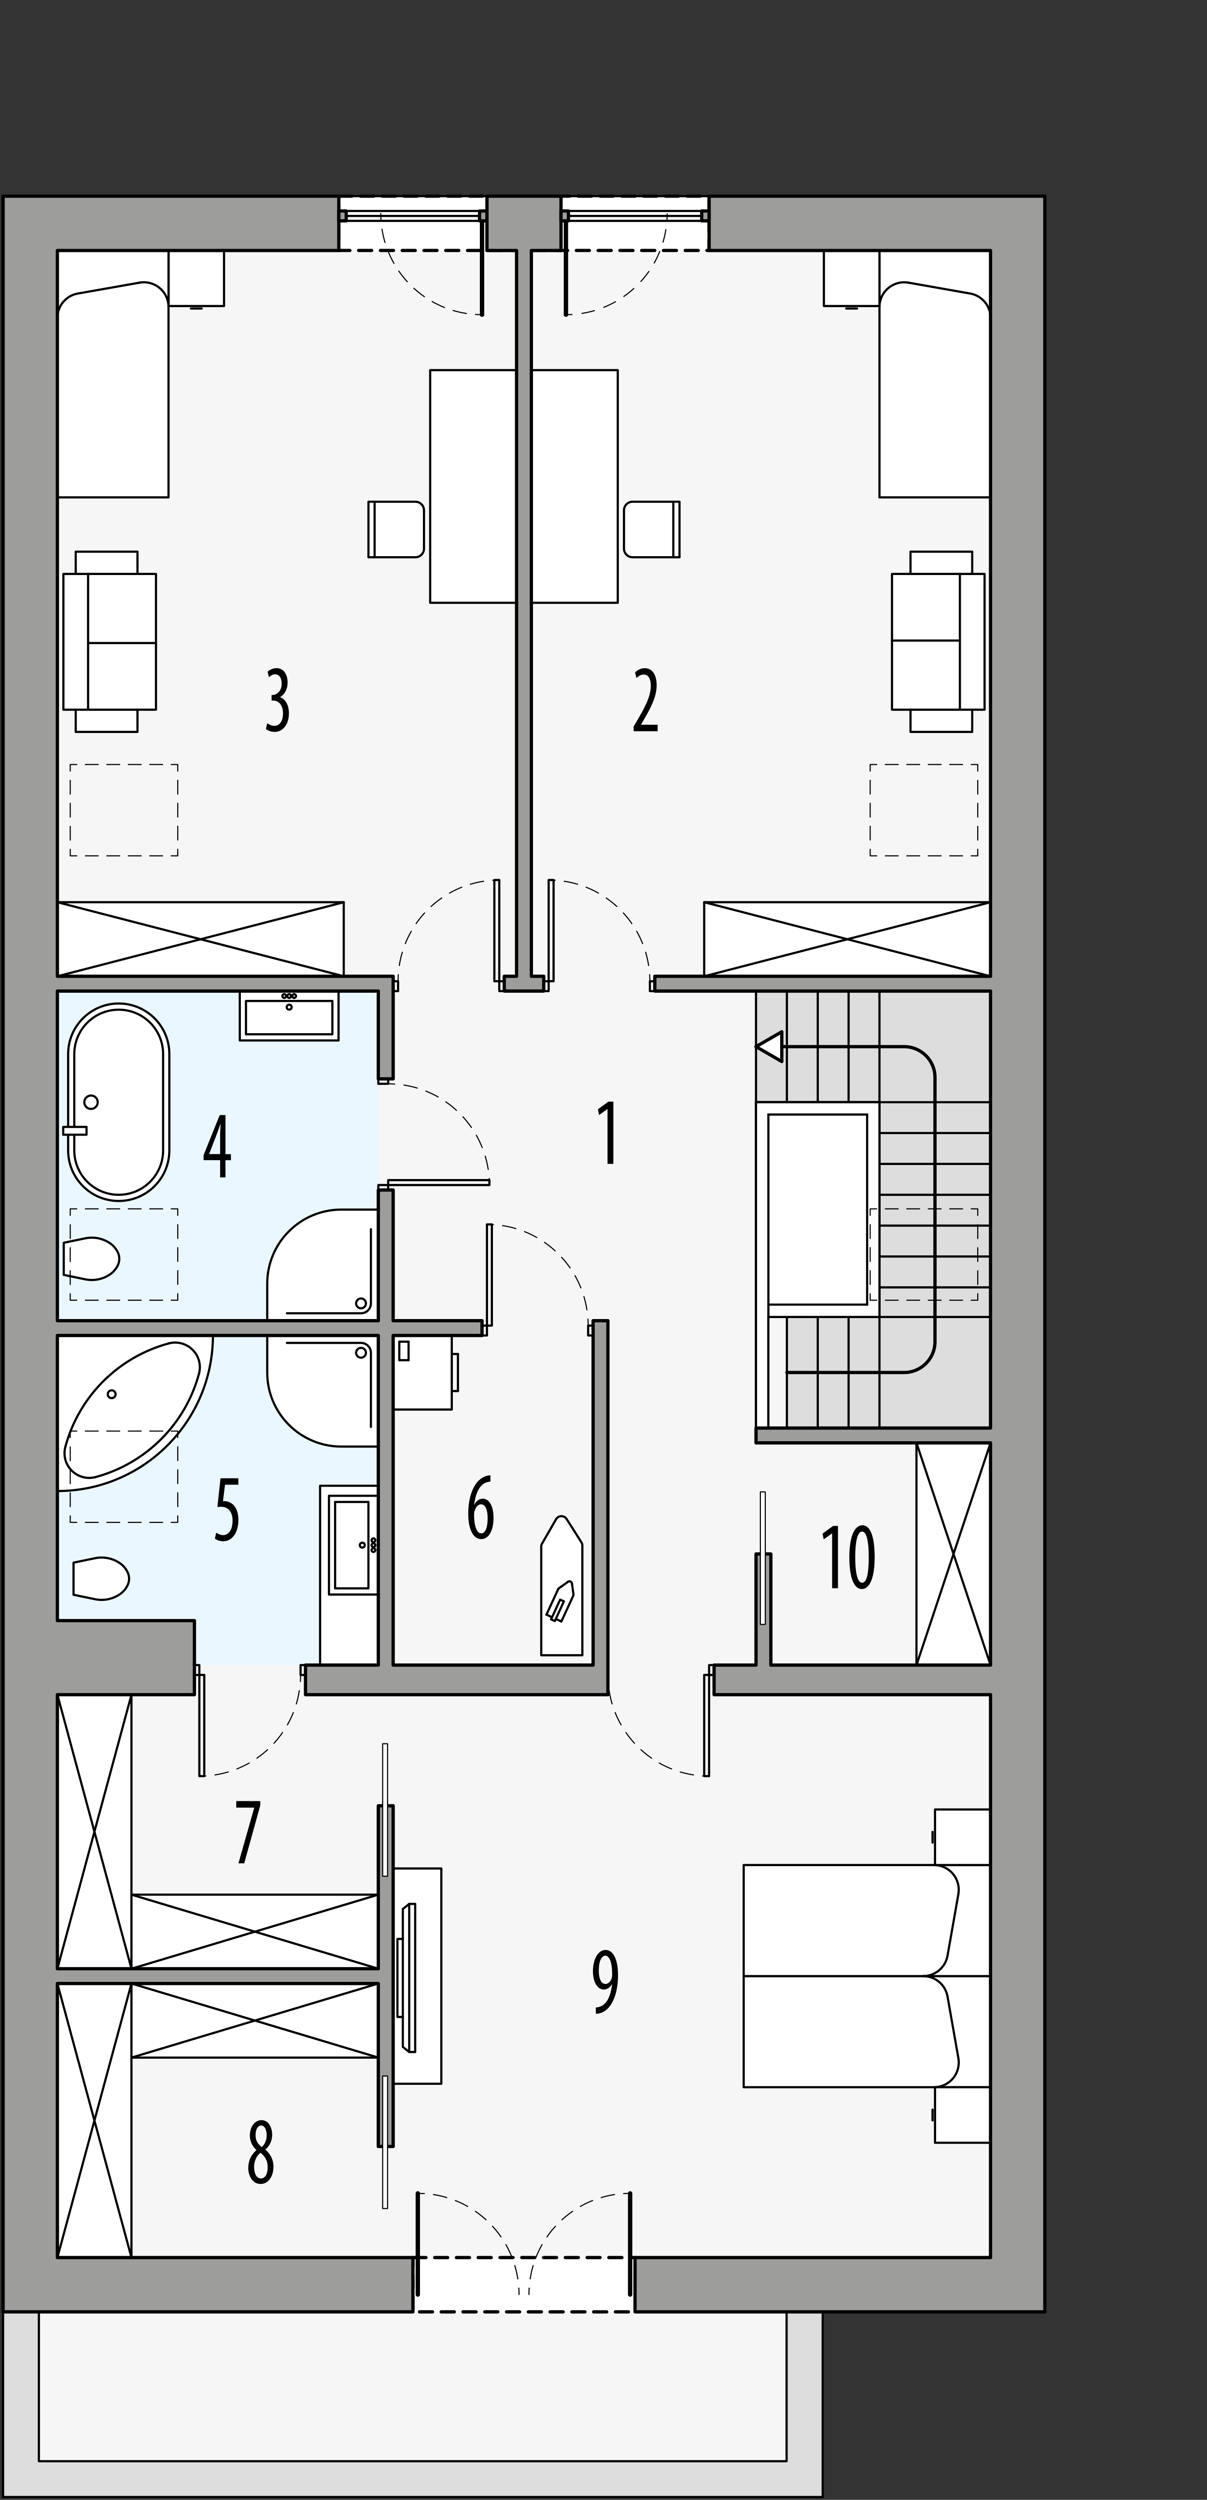 <?xml version="1.0" encoding="UTF-8"?><svg id="a" xmlns="http://www.w3.org/2000/svg" viewBox="0 0 277.19 574.08"><rect x="0" y="0" width="277.19" height="574.08" fill="#333333" stroke="none"/><polygon points="239.94 45.05 .69 45.05 .69 573.43 188.91 573.43 188.91 530.91 239.94 530.91 239.94 45.05" style="fill:#f6f6f6; stroke:#000; stroke-linecap:round; stroke-linejoin:round; stroke-width:.5px;"/><rect x="77.81" y="45.05" width="85.04" height="12.47" style="fill:#fff; stroke:#000; stroke-dasharray:0 0 3 2; stroke-linecap:round; stroke-linejoin:round; stroke-width:.75px;"/><rect x="94.82" y="518.44" width="51.02" height="12.47" style="fill:#fff; stroke:#000; stroke-dasharray:0 0 3 2; stroke-linecap:round; stroke-linejoin:round; stroke-width:.75px;"/><g id="b"><rect x="13.18" y="227.6" width="73.7" height="154.77" style="fill:#ebf7fe;"/><rect x="73.51" y="341.2" width="13.37" height="41.18" style="fill:#fff; stroke:#000; stroke-linecap:round; stroke-linejoin:round; stroke-width:.5px;"/><path d="m124.3,355.2v24.92h9.44v-25.18c0-.27-.08-.53-.22-.76l-3.39-5.34c-.42-.66-1.3-.86-1.96-.44-.19.12-.35.29-.47.49l-3.22,5.6c-.12.21-.19.46-.19.71" style="fill:#fff; stroke:#000; stroke-linecap:round; stroke-linejoin:round; stroke-width:.5px;"/><line x1="131.65" y1="366.45" x2="128.92" y2="372.37" style="fill:#fff; stroke:#000; stroke-linecap:round; stroke-linejoin:round; stroke-width:.5px;"/><path d="m131.65,366.45c.04-.1.06-.21.05-.31" style="fill:#fff; stroke:#000; stroke-linecap:round; stroke-linejoin:round; stroke-width:.5px;"/><line x1="128.92" y1="372.37" x2="127.64" y2="371.78" style="fill:#fff; stroke:#000; stroke-linecap:round; stroke-linejoin:round; stroke-width:.5px;"/><line x1="126.77" y1="371.39" x2="125.49" y2="370.8" style="fill:#fff; stroke:#000; stroke-linecap:round; stroke-linejoin:round; stroke-width:.5px;"/><line x1="125.49" y1="370.8" x2="128.17" y2="364.97" style="fill:#fff; stroke:#000; stroke-linecap:round; stroke-linejoin:round; stroke-width:.5px;"/><path d="m128.36,364.74c-.08.06-.14.14-.19.23" style="fill:#fff; stroke:#000; stroke-linecap:round; stroke-linejoin:round; stroke-width:.5px;"/><line x1="128.36" y1="364.74" x2="130.46" y2="363.24" style="fill:#fff; stroke:#000; stroke-linecap:round; stroke-linejoin:round; stroke-width:.5px;"/><line x1="131.35" y1="363.63" x2="131.69" y2="366.13" style="fill:#fff; stroke:#000; stroke-linecap:round; stroke-linejoin:round; stroke-width:.5px;"/><path d="m131.35,363.63c-.04-.31-.33-.53-.64-.49-.09.01-.18.05-.25.1" style="fill:#fff; stroke:#000; stroke-linecap:round; stroke-linejoin:round; stroke-width:.5px;"/><rect x="125.54" y="369.33" width="4.98" height=".95" transform="translate(-261.46 331.8) rotate(-65.33)" style="fill:#fff; stroke:#000; stroke-linecap:round; stroke-linejoin:round; stroke-width:.5px;"/><path d="m84.62,127.97h10.77c1.1,0,1.98-.89,1.98-1.98v-8.79c0-1.1-.89-1.98-1.98-1.98h-10.77v12.76" style="fill:#fff; stroke:#000; stroke-linecap:round; stroke-linejoin:round; stroke-width:.5px;"/><line x1="86.03" y1="127.97" x2="86.03" y2="115.21" style="fill:#fff; stroke:#000; stroke-linecap:round; stroke-linejoin:round; stroke-width:.5px;"/><line x1="116.36" y1="129.93" x2="116.36" y2="112.92" style="fill:#fff; stroke:#000; stroke-linecap:round; stroke-linejoin:round; stroke-width:.5px;"/><rect x="114.38" y="112.92" width="2.55" height="17.01" style="fill:#fff; stroke:#000; stroke-linecap:round; stroke-linejoin:round; stroke-width:.5px;"/><rect x="114.66" y="113.49" width="1.42" height="15.87" style="fill:#fff; stroke:#000; stroke-linecap:round; stroke-linejoin:round; stroke-width:.5px;"/><rect x="113.25" y="118.59" width="1.13" height="5.67" style="fill:#fff; stroke:#000; stroke-linecap:round; stroke-linejoin:round; stroke-width:.5px;"/><polyline points="110.41 114.91 110.41 127.95 105.31 127.95 105.31 114.91 110.41 114.91" style="fill:#fff; stroke:#000; stroke-linecap:round; stroke-linejoin:round; stroke-width:.5px;"/><rect x="116.93" y="118.59" width=".28" height="5.67" style="fill:#fff; stroke:#000; stroke-linecap:round; stroke-linejoin:round; stroke-width:.5px;"/><rect x="98.79" y="85" width="19.84" height="53.43" style="fill:#fff; stroke:#000; stroke-linecap:round; stroke-linejoin:round; stroke-width:.5px;"/><path d="m156.05,127.97h-10.77c-1.1,0-1.98-.89-1.98-1.98v-8.79c0-1.1.89-1.98,1.98-1.98h10.77v12.76" style="fill:#fff; stroke:#000; stroke-linecap:round; stroke-linejoin:round; stroke-width:.5px;"/><line x1="154.63" y1="127.97" x2="154.63" y2="115.21" style="fill:#fff; stroke:#000; stroke-linecap:round; stroke-linejoin:round; stroke-width:.5px;"/><line x1="124.3" y1="129.93" x2="124.3" y2="112.92" style="fill:#fff; stroke:#000; stroke-linecap:round; stroke-linejoin:round; stroke-width:.5px;"/><rect x="123.73" y="112.92" width="2.55" height="17.01" style="fill:#fff; stroke:#000; stroke-linecap:round; stroke-linejoin:round; stroke-width:.5px;"/><rect x="124.58" y="113.49" width="1.42" height="15.87" style="fill:#fff; stroke:#000; stroke-linecap:round; stroke-linejoin:round; stroke-width:.5px;"/><rect x="126.29" y="118.59" width="1.13" height="5.67" style="fill:#fff; stroke:#000; stroke-linecap:round; stroke-linejoin:round; stroke-width:.5px;"/><polyline points="130.25 114.91 130.25 127.95 135.36 127.95 135.36 114.91 130.25 114.91" style="fill:#fff; stroke:#000; stroke-linecap:round; stroke-linejoin:round; stroke-width:.5px;"/><rect x="123.45" y="118.59" width=".28" height="5.67" style="fill:#fff; stroke:#000; stroke-linecap:round; stroke-linejoin:round; stroke-width:.5px;"/><rect x="122.03" y="85" width="19.84" height="53.43" style="fill:#fff; stroke:#000; stroke-linecap:round; stroke-linejoin:round; stroke-width:.5px;"/><polyline points="86.88 366.18 75.55 366.18 75.55 343.5 86.88 343.5 86.88 366.18" style="fill:#fff; stroke:#000; stroke-linecap:round; stroke-linejoin:round; stroke-width:.5px;"/><rect x="76.96" y="344.92" width="7.65" height="19.84" style="fill:#fff; stroke:#000; stroke-linecap:round; stroke-linejoin:round; stroke-width:.5px;"/><path d="m82.63,354.84c0-.31.25-.57.57-.57s.57.25.57.57-.25.57-.57.57-.57-.25-.57-.57h0Z" style="fill:#fff; stroke:#000; stroke-linecap:round; stroke-linejoin:round; stroke-width:.5px;"/><path d="m85.33,354.84c0-.23.19-.43.43-.43s.43.19.43.43-.19.43-.43.43-.43-.19-.43-.43h0Z" style="fill:#fff; stroke:#000; stroke-linecap:round; stroke-linejoin:round; stroke-width:.5px;"/><path d="m85.33,353.71c0-.23.19-.43.43-.43s.43.19.43.43-.19.43-.43.43-.43-.19-.43-.43h0Z" style="fill:#fff; stroke:#000; stroke-linecap:round; stroke-linejoin:round; stroke-width:.5px;"/><path d="m85.33,355.97c0-.23.19-.43.43-.43s.43.19.43.43-.19.43-.43.43-.43-.19-.43-.43h0Z" style="fill:#fff; stroke:#000; stroke-linecap:round; stroke-linejoin:round; stroke-width:.5px;"/><path d="m15.65,242.07v16.72h-1.13v1.79h1.13v3.6c0,6.42,5.2,11.62,11.62,11.62s11.62-5.2,11.62-11.62v-22.11c0-6.42-5.2-11.62-11.62-11.62-6.42,0-11.62,5.2-11.62,11.62Z" style="fill:#fff; stroke:#000; stroke-linecap:round; stroke-linejoin:round; stroke-width:.5px;"/><path d="m17.06,260.58v3.6c0,5.64,4.57,10.2,10.2,10.2s10.2-4.57,10.2-10.2v-22.11c0-5.64-4.57-10.2-10.2-10.2s-10.2,4.57-10.2,10.2v16.72" style="fill:#fff; stroke:#000; stroke-linecap:round; stroke-linejoin:round; stroke-width:.5px;"/><path d="m19.36,253.12c0-.85.69-1.54,1.54-1.54s1.54.69,1.54,1.54-.69,1.54-1.54,1.54-1.54-.69-1.54-1.54h0Z" style="fill:#fff; stroke:#000; stroke-linecap:round; stroke-linejoin:round; stroke-width:.5px;"/><polyline points="15.65 258.79 19.87 258.79 19.87 260.58 15.65 260.58" style="fill:#fff; stroke:#000; stroke-linecap:round; stroke-linejoin:round; stroke-width:.5px;"/><path d="m16.89,358.86l4.93-1.02c2.01-.42,4.1.01,5.78,1.19.75.53,1.34,1.25,1.73,2.08.42.91.42,1.96,0,2.87-.39.83-.98,1.55-1.73,2.08-1.68,1.18-3.77,1.61-5.78,1.19l-4.93-1.02v-7.37" style="fill:#fff; stroke:#000; stroke-linecap:round; stroke-linejoin:round; stroke-width:.5px;"/><path d="m86.88,306.69h-25.51v8.5c0,9.39,7.61,17.01,17.01,17.01h8.5v-25.51Z" style="fill:#fff; stroke:#000; stroke-linecap:round; stroke-linejoin:round; stroke-width:.5px;"/><path d="m65.89,308.39h17.02c1.25,0,2.27,1.02,2.27,2.27v17.02" style="fill:#fff; stroke:#000; stroke-linecap:round; stroke-linejoin:round; stroke-width:.5px;"/><path d="m81.78,310.66c0-.63.51-1.13,1.13-1.13s1.13.51,1.13,1.13-.51,1.13-1.13,1.13-1.13-.51-1.13-1.13h0Z" style="fill:#fff; stroke:#000; stroke-linecap:round; stroke-linejoin:round; stroke-width:.5px;"/><path d="m13.18,342.41v-35.72h35.72c0,19.73-15.99,35.72-35.72,35.72Z" style="fill:#fff; stroke:#000; stroke-linecap:round; stroke-linejoin:round; stroke-width:.5px;"/><path d="m45.7,315.46c.82-3.02-.97-6.13-4-6.95-.97-.26-1.99-.26-2.95,0" style="fill:#fff; stroke:#000; stroke-linecap:round; stroke-linejoin:round; stroke-width:.5px;"/><path d="m15.01,332.25c-.82,3.02.97,6.13,4,6.95.97.26,1.99.26,2.95,0" style="fill:#fff; stroke:#000; stroke-linecap:round; stroke-linejoin:round; stroke-width:.5px;"/><path d="m38.75,308.51c-11.57,3.12-20.62,12.16-23.74,23.74" style="fill:#fff; stroke:#000; stroke-linecap:round; stroke-linejoin:round; stroke-width:.5px;"/><path d="m21.96,339.2c11.57-3.12,20.62-12.16,23.74-23.74" style="fill:#fff; stroke:#000; stroke-linecap:round; stroke-linejoin:round; stroke-width:.5px;"/><path d="m24.75,320.18c0-.5.4-.9.9-.9s.9.4.9.9-.4.9-.9.9-.9-.4-.9-.9h0Z" style="fill:#fff; stroke:#000; stroke-linecap:round; stroke-linejoin:round; stroke-width:.5px;"/><line x1="105.17" y1="319.45" x2="105.17" y2="310.94" style="fill:#fff; stroke:#000; stroke-linecap:round; stroke-linejoin:round; stroke-width:.5px;"/><line x1="103.75" y1="319.45" x2="105.17" y2="319.45" style="fill:#fff; stroke:#000; stroke-linecap:round; stroke-linejoin:round; stroke-width:.5px;"/><line x1="105.17" y1="310.94" x2="103.75" y2="310.94" style="fill:#fff; stroke:#000; stroke-linecap:round; stroke-linejoin:round; stroke-width:.5px;"/><rect x="90.29" y="306.69" width="13.46" height="17.01" style="fill:#fff; stroke:#000; stroke-linecap:round; stroke-linejoin:round; stroke-width:.5px;"/><line x1="93.83" y1="312.36" x2="93.83" y2="308.11" style="fill:#fff; stroke:#000; stroke-linecap:round; stroke-linejoin:round; stroke-width:.5px;"/><line x1="91.7" y1="312.36" x2="93.83" y2="312.36" style="fill:#fff; stroke:#000; stroke-linecap:round; stroke-linejoin:round; stroke-width:.5px;"/><line x1="93.83" y1="308.11" x2="91.7" y2="308.11" style="fill:#fff; stroke:#000; stroke-linecap:round; stroke-linejoin:round; stroke-width:.5px;"/><line x1="91.7" y1="308.11" x2="91.7" y2="312.36" style="fill:#fff; stroke:#000; stroke-linecap:round; stroke-linejoin:round; stroke-width:.5px;"/><path d="m14.64,292.77l4.93,1.02c2.01.42,4.1-.01,5.78-1.19.75-.53,1.34-1.25,1.73-2.08.42-.91.42-1.96,0-2.87-.39-.83-.98-1.55-1.73-2.08-1.68-1.18-3.77-1.61-5.78-1.19l-4.93,1.02v7.37Z" style="fill:#fff; stroke:#000; stroke-linecap:round; stroke-linejoin:round; stroke-width:.5px;"/><polyline points="77.75 227.6 77.75 238.94 55.07 238.94 55.07 227.6 77.75 227.6" style="fill:#fff; stroke:#000; stroke-linecap:round; stroke-linejoin:round; stroke-width:.5px;"/><rect x="56.49" y="229.87" width="19.84" height="7.65" style="fill:#fff; stroke:#000; stroke-linecap:round; stroke-linejoin:round; stroke-width:.5px;"/><path d="m65.84,231.29c0-.31.25-.57.57-.57s.57.25.57.57-.25.57-.57.57-.57-.25-.57-.57h0Z" style="fill:#fff; stroke:#000; stroke-linecap:round; stroke-linejoin:round; stroke-width:.5px;"/><path d="m65.98,228.74c0-.23.19-.43.43-.43s.43.19.43.43-.19.43-.43.43-.43-.19-.43-.43h0Z" style="fill:#fff; stroke:#000; stroke-linecap:round; stroke-linejoin:round; stroke-width:.5px;"/><path d="m64.85,228.74c0-.23.19-.43.43-.43s.43.19.43.43-.19.43-.43.43-.43-.19-.43-.43h0Z" style="fill:#fff; stroke:#000; stroke-linecap:round; stroke-linejoin:round; stroke-width:.5px;"/><path d="m67.12,228.74c0-.23.19-.43.43-.43s.43.19.43.43-.19.43-.43.43-.43-.19-.43-.43h0Z" style="fill:#fff; stroke:#000; stroke-linecap:round; stroke-linejoin:round; stroke-width:.5px;"/><path d="m86.88,303.29h-25.51v-8.5c0-9.39,7.61-17.01,17.01-17.01h8.5v25.51Z" style="fill:#fff; stroke:#000; stroke-linecap:round; stroke-linejoin:round; stroke-width:.5px;"/><path d="m65.89,301.59h17.02c1.25,0,2.27-1.02,2.27-2.27v-17.02" style="fill:#fff; stroke:#000; stroke-linecap:round; stroke-linejoin:round; stroke-width:.5px;"/><path d="m81.78,299.32c0-.63.51-1.13,1.13-1.13s1.13.51,1.13,1.13-.51,1.13-1.13,1.13-1.13-.51-1.13-1.13h0Z" style="fill:#fff; stroke:#000; stroke-linecap:round; stroke-linejoin:round; stroke-width:.5px;"/><rect x="90.29" y="429.09" width="11.06" height="49.44" style="fill:#fff; stroke:#000; stroke-linecap:round; stroke-linejoin:round; stroke-width:.5px;"/><polygon points="93.98 437.22 95.35 437.22 95.35 471.24 93.98 471.24 92.51 470.06 92.51 463.19 91.27 463.19 91.27 445.27 92.51 445.27 92.51 438.4 93.98 437.22" style="fill:#fff; stroke:#000; stroke-linecap:round; stroke-linejoin:round; stroke-width:.5px;"/><line x1="93.98" y1="437.22" x2="93.98" y2="471.24" style="fill:#fff; stroke:#000; stroke-linecap:round; stroke-linejoin:round; stroke-width:.5px;"/><line x1="92.51" y1="463.19" x2="92.51" y2="445.27" style="fill:#fff; stroke:#000; stroke-linecap:round; stroke-linejoin:round; stroke-width:.5px;"/><polyline points="170.79 453.81 170.79 479.32 227.48 479.32 227.48 453.81 170.79 453.81" style="fill:#fff; stroke:#000; stroke-linecap:round; stroke-linejoin:round; stroke-width:.5px;"/><line x1="217.6" y1="458.49" x2="220.1" y2="472.67" style="fill:#fff; stroke:#000; stroke-linecap:round; stroke-linejoin:round; stroke-width:.5px;"/><path d="m217.6,458.49c-.48-2.71-2.83-4.68-5.58-4.68" style="fill:#fff; stroke:#000; stroke-linecap:round; stroke-linejoin:round; stroke-width:.5px;"/><path d="m214.51,479.32c3.13,0,5.67-2.54,5.67-5.67,0-.33-.03-.66-.09-.98" style="fill:#fff; stroke:#000; stroke-linecap:round; stroke-linejoin:round; stroke-width:.5px;"/><line x1="214.16" y1="486.94" x2="214.16" y2="484.46" style="fill:#fff; stroke:#000; stroke-linecap:round; stroke-linejoin:round; stroke-width:.5px;"/><polyline points="214.73 479.32 227.48 479.32 227.48 492.08 214.73 492.08 214.73 479.32" style="fill:#fff; stroke:#000; stroke-linecap:round; stroke-linejoin:round; stroke-width:.5px;"/><polyline points="170.79 453.81 170.79 428.3 227.48 428.3 227.48 453.81 170.79 453.81" style="fill:#fff; stroke:#000; stroke-linecap:round; stroke-linejoin:round; stroke-width:.5px;"/><line x1="217.6" y1="449.12" x2="220.1" y2="434.95" style="fill:#fff; stroke:#000; stroke-linecap:round; stroke-linejoin:round; stroke-width:.5px;"/><path d="m217.6,449.12c-.48,2.71-2.83,4.68-5.58,4.68" style="fill:#fff; stroke:#000; stroke-linecap:round; stroke-linejoin:round; stroke-width:.5px;"/><path d="m214.51,428.3c.33,0,.66.03.98.09,3.08.54,5.14,3.48,4.6,6.57" style="fill:#fff; stroke:#000; stroke-linecap:round; stroke-linejoin:round; stroke-width:.5px;"/><line x1="214.16" y1="420.68" x2="214.16" y2="423.16" style="fill:#fff; stroke:#000; stroke-linecap:round; stroke-linejoin:round; stroke-width:.5px;"/><polyline points="214.73 428.3 227.48 428.3 227.48 415.54 214.73 415.54 214.73 428.3" style="fill:#fff; stroke:#000; stroke-linecap:round; stroke-linejoin:round; stroke-width:.5px;"/><rect x="13.18" y="207.19" width="65.76" height="17.01" style="fill:#fff; stroke:#000; stroke-linecap:round; stroke-linejoin:round; stroke-width:.5px;"/><line x1="13.18" y1="207.19" x2="78.95" y2="224.2" style="fill:#fff; stroke:#000; stroke-linecap:round; stroke-linejoin:round; stroke-width:.5px;"/><line x1="78.95" y1="207.19" x2="13.18" y2="224.2" style="fill:#fff; stroke:#000; stroke-linecap:round; stroke-linejoin:round; stroke-width:.5px;"/><polyline points="38.7 70.28 38.7 57.53 51.45 57.53 51.45 70.28 38.7 70.28" style="fill:#fff; stroke:#000; stroke-linecap:round; stroke-linejoin:round; stroke-width:.5px;"/><polyline points="13.18 114.22 38.7 114.22 38.7 57.53 13.18 57.53 13.18 114.22" style="fill:#fff; stroke:#000; stroke-linecap:round; stroke-linejoin:round; stroke-width:.5px;"/><line x1="17.87" y1="67.41" x2="32.04" y2="64.91" style="fill:#fff; stroke:#000; stroke-linecap:round; stroke-linejoin:round; stroke-width:.5px;"/><path d="m17.87,67.41c-2.71.48-4.68,2.83-4.68,5.58" style="fill:#fff; stroke:#000; stroke-linecap:round; stroke-linejoin:round; stroke-width:.5px;"/><path d="m38.7,70.49c0-3.13-2.54-5.67-5.67-5.67-.33,0-.66.03-.98.09" style="fill:#fff; stroke:#000; stroke-linecap:round; stroke-linejoin:round; stroke-width:.5px;"/><line x1="46.31" y1="70.85" x2="43.83" y2="70.85" style="fill:#fff; stroke:#000; stroke-linecap:round; stroke-linejoin:round; stroke-width:.5px;"/><rect x="161.72" y="207.19" width="65.76" height="17.01" style="fill:#fff; stroke:#000; stroke-linecap:round; stroke-linejoin:round; stroke-width:.5px;"/><line x1="161.72" y1="207.19" x2="227.48" y2="224.2" style="fill:#fff; stroke:#000; stroke-linecap:round; stroke-linejoin:round; stroke-width:.5px;"/><line x1="227.48" y1="207.19" x2="161.72" y2="224.2" style="fill:#fff; stroke:#000; stroke-linecap:round; stroke-linejoin:round; stroke-width:.5px;"/><polyline points="227.48 114.22 201.97 114.22 201.97 57.53 227.48 57.53 227.48 114.22" style="fill:#fff; stroke:#000; stroke-linecap:round; stroke-linejoin:round; stroke-width:.5px;"/><line x1="222.8" y1="67.41" x2="208.62" y2="64.91" style="fill:#fff; stroke:#000; stroke-linecap:round; stroke-linejoin:round; stroke-width:.5px;"/><path d="m222.8,67.41c2.71.48,4.68,2.83,4.68,5.58" style="fill:#fff; stroke:#000; stroke-linecap:round; stroke-linejoin:round; stroke-width:.5px;"/><path d="m201.97,70.49c0-.33.03-.66.09-.98.54-3.08,3.48-5.14,6.57-4.6" style="fill:#fff; stroke:#000; stroke-linecap:round; stroke-linejoin:round; stroke-width:.5px;"/><line x1="194.35" y1="70.85" x2="196.83" y2="70.85" style="fill:#fff; stroke:#000; stroke-linecap:round; stroke-linejoin:round; stroke-width:.5px;"/><polyline points="201.97 70.28 201.97 57.53 189.21 57.53 189.21 70.28 201.97 70.28" style="fill:#fff; stroke:#000; stroke-linecap:round; stroke-linejoin:round; stroke-width:.5px;"/><polyline points="204.85 162.98 209.1 162.98 209.1 168.08 223.27 168.08 223.27 162.98 226.11 162.98 226.11 131.8 223.27 131.8 223.27 126.69 209.1 126.69 209.1 131.8 204.85 131.8 204.85 162.98" style="fill:#fff; stroke:#000; stroke-linecap:round; stroke-linejoin:round; stroke-width:.5px;"/><line x1="209.1" y1="162.98" x2="220.44" y2="162.98" style="fill:#fff; stroke:#000; stroke-linecap:round; stroke-linejoin:round; stroke-width:.5px;"/><line x1="220.44" y1="131.8" x2="209.1" y2="131.8" style="fill:#fff; stroke:#000; stroke-linecap:round; stroke-linejoin:round; stroke-width:.5px;"/><line x1="204.85" y1="147.1" x2="220.44" y2="147.1" style="fill:#fff; stroke:#000; stroke-linecap:round; stroke-linejoin:round; stroke-width:.5px;"/><polyline points="223.27 162.98 220.44 162.98 220.44 131.8 223.27 131.8" style="fill:#fff; stroke:#000; stroke-linecap:round; stroke-linejoin:round; stroke-width:.5px;"/><polyline points="35.82 162.98 31.57 162.98 31.57 168.08 17.39 168.08 17.39 162.98 14.56 162.98 14.56 131.8 17.39 131.8 17.39 126.69 31.57 126.69 31.57 131.8 35.82 131.8 35.82 162.98" style="fill:#fff; stroke:#000; stroke-linecap:round; stroke-linejoin:round; stroke-width:.5px;"/><line x1="31.57" y1="162.98" x2="20.23" y2="162.98" style="fill:#fff; stroke:#000; stroke-linecap:round; stroke-linejoin:round; stroke-width:.5px;"/><line x1="20.23" y1="131.8" x2="31.57" y2="131.8" style="fill:#fff; stroke:#000; stroke-linecap:round; stroke-linejoin:round; stroke-width:.5px;"/><line x1="35.82" y1="147.67" x2="20.23" y2="147.67" style="fill:#fff; stroke:#000; stroke-linecap:round; stroke-linejoin:round; stroke-width:.5px;"/><polyline points="17.39 162.98 20.23 162.98 20.23 131.8 17.39 131.8" style="fill:#fff; stroke:#000; stroke-linecap:round; stroke-linejoin:round; stroke-width:.5px;"/><rect x="210.47" y="331.35" width="17.01" height="51.02" style="fill:#fff; stroke:#000; stroke-linecap:round; stroke-linejoin:round; stroke-width:.5px;"/><line x1="210.47" y1="331.35" x2="227.48" y2="382.38" style="fill:#fff; stroke:#000; stroke-linecap:round; stroke-linejoin:round; stroke-width:.5px;"/><line x1="210.47" y1="382.38" x2="227.48" y2="331.35" style="fill:#fff; stroke:#000; stroke-linecap:round; stroke-linejoin:round; stroke-width:.5px;"/><rect x="13.18" y="389.18" width="17.01" height="62.93" style="fill:#fff; stroke:#000; stroke-linecap:round; stroke-linejoin:round; stroke-width:.5px;"/><line x1="30.19" y1="452.11" x2="13.18" y2="389.18" style="fill:#fff; stroke:#000; stroke-linecap:round; stroke-linejoin:round; stroke-width:.5px;"/><line x1="13.18" y1="452.11" x2="30.19" y2="389.18" style="fill:#fff; stroke:#000; stroke-linecap:round; stroke-linejoin:round; stroke-width:.5px;"/><rect x="13.18" y="455.51" width="17.01" height="62.93" style="fill:#fff; stroke:#000; stroke-linecap:round; stroke-linejoin:round; stroke-width:.5px;"/><line x1="30.19" y1="455.51" x2="13.18" y2="518.44" style="fill:#fff; stroke:#000; stroke-linecap:round; stroke-linejoin:round; stroke-width:.5px;"/><line x1="13.18" y1="455.51" x2="30.19" y2="518.44" style="fill:#fff; stroke:#000; stroke-linecap:round; stroke-linejoin:round; stroke-width:.5px;"/><rect x="30.19" y="435.1" width="56.69" height="17.01" style="fill:#fff; stroke:#000; stroke-linecap:round; stroke-linejoin:round; stroke-width:.5px;"/><line x1="30.19" y1="452.11" x2="86.88" y2="435.1" style="fill:#fff; stroke:#000; stroke-linecap:round; stroke-linejoin:round; stroke-width:.5px;"/><line x1="86.88" y1="452.11" x2="30.19" y2="435.1" style="fill:#fff; stroke:#000; stroke-linecap:round; stroke-linejoin:round; stroke-width:.5px;"/><rect x="30.19" y="455.51" width="56.69" height="17.01" style="fill:#fff; stroke:#000; stroke-linecap:round; stroke-linejoin:round; stroke-width:.5px;"/><line x1="30.19" y1="455.51" x2="86.88" y2="472.52" style="fill:#fff; stroke:#000; stroke-linecap:round; stroke-linejoin:round; stroke-width:.5px;"/><line x1="86.88" y1="455.51" x2="30.19" y2="472.52" style="fill:#fff; stroke:#000; stroke-linecap:round; stroke-linejoin:round; stroke-width:.5px;"/></g><polygon points="180.64 530.91 180.64 565.21 8.93 565.21 8.93 530.91 .71 530.91 .71 573.43 188.93 573.43 188.93 530.91 180.64 530.91" style="fill:#ddd; stroke:#000; stroke-linecap:round; stroke-linejoin:round; stroke-width:.5px;"/><polygon points="173.62 227.6 173.62 253.12 201.97 253.12 201.97 302.44 180.71 302.44 180.71 327.95 227.48 327.95 227.48 227.6 173.62 227.6" style="fill:#ddd; stroke:#000; stroke-miterlimit:10; stroke-width:.5px;"/><line x1="201.97" y1="327.95" x2="201.97" y2="227.6" style="fill:none; stroke:#000; stroke-linecap:round; stroke-linejoin:round; stroke-width:.5px;"/><line x1="194.88" y1="327.95" x2="194.88" y2="302.44" style="fill:none; stroke:#000; stroke-linecap:round; stroke-linejoin:round; stroke-width:.5px;"/><line x1="194.88" y1="253.12" x2="194.88" y2="227.6" style="fill:none; stroke:#000; stroke-linecap:round; stroke-linejoin:round; stroke-width:.5px;"/><line x1="187.8" y1="327.95" x2="187.8" y2="302.44" style="fill:none; stroke:#000; stroke-linecap:round; stroke-linejoin:round; stroke-width:.5px;"/><line x1="187.8" y1="253.12" x2="187.8" y2="227.6" style="fill:none; stroke:#000; stroke-linecap:round; stroke-linejoin:round; stroke-width:.5px;"/><line x1="180.71" y1="253.12" x2="180.71" y2="227.6" style="fill:none; stroke:#000; stroke-linecap:round; stroke-linejoin:round; stroke-width:.5px;"/><line x1="180.71" y1="302.44" x2="227.48" y2="302.44" style="fill:none; stroke:#000; stroke-linecap:round; stroke-linejoin:round; stroke-width:.5px;"/><line x1="173.62" y1="253.12" x2="227.48" y2="253.12" style="fill:none; stroke:#000; stroke-linecap:round; stroke-linejoin:round; stroke-width:.5px;"/><line x1="201.97" y1="260.2" x2="227.48" y2="260.2" style="fill:none; stroke:#000; stroke-linecap:round; stroke-linejoin:round; stroke-width:.5px;"/><line x1="201.97" y1="267.29" x2="227.48" y2="267.29" style="fill:none; stroke:#000; stroke-linecap:round; stroke-linejoin:round; stroke-width:.5px;"/><line x1="201.97" y1="274.38" x2="227.48" y2="274.38" style="fill:none; stroke:#000; stroke-linecap:round; stroke-linejoin:round; stroke-width:.5px;"/><line x1="201.97" y1="281.46" x2="227.48" y2="281.46" style="fill:none; stroke:#000; stroke-linecap:round; stroke-linejoin:round; stroke-width:.5px;"/><line x1="201.97" y1="288.55" x2="227.48" y2="288.55" style="fill:none; stroke:#000; stroke-linecap:round; stroke-linejoin:round; stroke-width:.5px;"/><line x1="201.97" y1="295.64" x2="227.48" y2="295.64" style="fill:none; stroke:#000; stroke-linecap:round; stroke-linejoin:round; stroke-width:.5px;"/><line x1="173.62" y1="331.35" x2="173.62" y2="253.12" style="fill:none; stroke:#000; stroke-linecap:round; stroke-linejoin:round; stroke-width:.5px;"/><path d="m173.62,240.36h34.02c3.91,0,7.08,3.17,7.08,7.08v60.67c0,3.91-3.17,7.08-7.08,7.08h-26.93" style="fill:none; stroke:#000; stroke-linecap:round; stroke-linejoin:round; stroke-width:.75px;"/><path d="m176.46,299.6h22.68v-43.65h-22.68v46.49h25.51v-49.32h-28.35v74.83h2.83v-25.51" style="fill:#fff; stroke:#000; stroke-miterlimit:10; stroke-width:.5px;"/><polygon points="173.62 240.36 179.54 243.78 179.54 236.94 173.62 240.36" style="fill:#fff; stroke:#000; stroke-linecap:round; stroke-linejoin:round; stroke-width:.75px;"/><g id="c"><path d="m112.4,272.14c0-.5-.02-1-.05-1.5" style="fill:none; stroke:#000; stroke-linecap:round; stroke-linejoin:round; stroke-width:.25px;"/><path d="m112.12,268.56c-1.6-10.31-9.97-18.39-20.42-19.52" style="fill:none; stroke:#000; stroke-dasharray:0 0 3.14 2.09; stroke-linecap:round; stroke-linejoin:round; stroke-width:.25px;"/><path d="m90.65,248.95c-.5-.03-1-.05-1.5-.05" style="fill:none; stroke:#000; stroke-linecap:round; stroke-linejoin:round; stroke-width:.25px;"/><rect x="86.88" y="272.14" width="2.27" height="1.13" style="fill:none; stroke:#000; stroke-linecap:round; stroke-linejoin:round; stroke-width:.5px;"/><rect x="86.88" y="247.76" width="2.27" height="1.13" style="fill:none; stroke:#000; stroke-linecap:round; stroke-linejoin:round; stroke-width:.5px;"/><rect x="89.15" y="271.01" width="23.24" height="1.13" style="fill:none; stroke:#000; stroke-linecap:round; stroke-linejoin:round; stroke-width:.5px;"/><path d="m111.83,281.18c.5,0,1,.02,1.5.05" style="fill:none; stroke:#000; stroke-linecap:round; stroke-linejoin:round; stroke-width:.25px;"/><path d="m115.41,281.45c10.31,1.6,18.39,9.97,19.52,20.42" style="fill:none; stroke:#000; stroke-dasharray:0 0 3.14 2.09; stroke-linecap:round; stroke-linejoin:round; stroke-width:.25px;"/><path d="m135.03,302.92c.03.5.05,1,.05,1.5" style="fill:none; stroke:#000; stroke-linecap:round; stroke-linejoin:round; stroke-width:.25px;"/><rect x="110.7" y="304.42" width="1.13" height="2.27" style="fill:none; stroke:#000; stroke-linecap:round; stroke-linejoin:round; stroke-width:.5px;"/><rect x="135.07" y="304.42" width="1.13" height="2.27" style="fill:none; stroke:#000; stroke-linecap:round; stroke-linejoin:round; stroke-width:.5px;"/><rect x="111.83" y="281.18" width="1.13" height="23.24" style="fill:none; stroke:#000; stroke-linecap:round; stroke-linejoin:round; stroke-width:.5px;"/><path d="m162.85,407.89c-.5,0-1-.02-1.5-.05" style="fill:none; stroke:#000; stroke-linecap:round; stroke-linejoin:round; stroke-width:.25px;"/><path d="m159.27,407.61c-10.31-1.6-18.39-9.97-19.52-20.42" style="fill:none; stroke:#000; stroke-dasharray:0 0 3.14 2.09; stroke-linecap:round; stroke-linejoin:round; stroke-width:.25px;"/><path d="m139.66,386.14c-.03-.5-.05-1-.05-1.5" style="fill:none; stroke:#000; stroke-linecap:round; stroke-linejoin:round; stroke-width:.25px;"/><rect x="162.85" y="382.38" width="1.13" height="2.27" style="fill:none; stroke:#000; stroke-linecap:round; stroke-linejoin:round; stroke-width:.5px;"/><rect x="138.47" y="382.38" width="1.13" height="2.27" style="fill:none; stroke:#000; stroke-linecap:round; stroke-linejoin:round; stroke-width:.5px;"/><rect x="161.72" y="384.64" width="1.13" height="23.24" style="fill:none; stroke:#000; stroke-linecap:round; stroke-linejoin:round; stroke-width:.5px;"/><path d="m126,202.09c.5,0,1,.02,1.5.05" style="fill:none; stroke:#000; stroke-linecap:round; stroke-linejoin:round; stroke-width:.25px;"/><path d="m129.58,202.37c10.31,1.6,18.39,9.97,19.52,20.42" style="fill:none; stroke:#000; stroke-dasharray:0 0 3.14 2.09; stroke-linecap:round; stroke-linejoin:round; stroke-width:.25px;"/><path d="m149.2,223.84c.03.5.05,1,.05,1.5" style="fill:none; stroke:#000; stroke-linecap:round; stroke-linejoin:round; stroke-width:.25px;"/><rect x="124.87" y="225.34" width="1.13" height="2.27" style="fill:none; stroke:#000; stroke-linecap:round; stroke-linejoin:round; stroke-width:.5px;"/><rect x="149.25" y="225.34" width="1.13" height="2.27" style="fill:none; stroke:#000; stroke-linecap:round; stroke-linejoin:round; stroke-width:.5px;"/><rect x="126" y="202.09" width="1.13" height="23.24" style="fill:none; stroke:#000; stroke-linecap:round; stroke-linejoin:round; stroke-width:.5px;"/><path d="m114.66,202.09c-.5,0-1,.02-1.5.05" style="fill:none; stroke:#000; stroke-linecap:round; stroke-linejoin:round; stroke-width:.25px;"/><path d="m111.08,202.37c-10.31,1.6-18.39,9.97-19.52,20.42" style="fill:none; stroke:#000; stroke-dasharray:0 0 3.14 2.09; stroke-linecap:round; stroke-linejoin:round; stroke-width:.25px;"/><path d="m91.47,223.84c-.03.5-.05,1-.05,1.5" style="fill:none; stroke:#000; stroke-linecap:round; stroke-linejoin:round; stroke-width:.25px;"/><rect x="114.66" y="225.34" width="1.13" height="2.27" style="fill:none; stroke:#000; stroke-linecap:round; stroke-linejoin:round; stroke-width:.5px;"/><rect x="90.29" y="225.34" width="1.13" height="2.27" style="fill:none; stroke:#000; stroke-linecap:round; stroke-linejoin:round; stroke-width:.5px;"/><rect x="113.53" y="202.09" width="1.13" height="23.24" style="fill:none; stroke:#000; stroke-linecap:round; stroke-linejoin:round; stroke-width:.5px;"/><line x1="95.95" y1="526.94" x2="95.95" y2="503.7" style="fill:#808081; stroke:#000; stroke-linecap:round; stroke-linejoin:round;"/><line x1="94.82" y1="526.94" x2="94.82" y2="526.94" style="fill:#808081; stroke:#000; stroke-linecap:round; stroke-linejoin:round; stroke-width:.5px;"/><path d="m95.95,503.7c.5,0,1,.02,1.5.05" style="fill:none; stroke:#000; stroke-linecap:round; stroke-linejoin:round; stroke-width:.25px;"/><path d="m99.54,503.97c10.31,1.6,18.39,9.97,19.52,20.42" style="fill:none; stroke:#000; stroke-dasharray:0 0 3.14 2.09; stroke-linecap:round; stroke-linejoin:round; stroke-width:.25px;"/><path d="m119.15,525.44c.03.5.05,1,.05,1.5" style="fill:none; stroke:#000; stroke-linecap:round; stroke-linejoin:round; stroke-width:.25px;"/><line x1="144.71" y1="526.94" x2="144.71" y2="503.7" style="fill:#808081; stroke:#000; stroke-linecap:round; stroke-linejoin:round;"/><line x1="145.85" y1="526.94" x2="145.85" y2="526.94" style="fill:#808081; stroke:#000; stroke-linecap:round; stroke-linejoin:round; stroke-width:.5px;"/><path d="m144.71,503.7c-.5,0-1,.02-1.5.05" style="fill:none; stroke:#000; stroke-linecap:round; stroke-linejoin:round; stroke-width:.25px;"/><path d="m141.13,503.97c-10.31,1.6-18.39,9.97-19.52,20.42" style="fill:none; stroke:#000; stroke-dasharray:0 0 3.14 2.09; stroke-linecap:round; stroke-linejoin:round; stroke-width:.25px;"/><path d="m121.52,525.44c-.03.5-.05,1-.05,1.5" style="fill:none; stroke:#000; stroke-linecap:round; stroke-linejoin:round; stroke-width:.25px;"/><path d="m45.78,407.89c.5,0,1-.02,1.5-.05" style="fill:none; stroke:#000; stroke-linecap:round; stroke-linejoin:round; stroke-width:.25px;"/><path d="m49.36,407.61c10.31-1.6,18.39-9.97,19.52-20.42" style="fill:none; stroke:#000; stroke-dasharray:0 0 3.14 2.09; stroke-linecap:round; stroke-linejoin:round; stroke-width:.25px;"/><path d="m68.98,386.14c.03-.5.05-1,.05-1.5" style="fill:none; stroke:#000; stroke-linecap:round; stroke-linejoin:round; stroke-width:.25px;"/><rect x="44.65" y="382.38" width="1.13" height="2.27" style="fill:none; stroke:#000; stroke-linecap:round; stroke-linejoin:round; stroke-width:.5px;"/><rect x="69.03" y="382.38" width="1.13" height="2.27" style="fill:none; stroke:#000; stroke-linecap:round; stroke-linejoin:round; stroke-width:.5px;"/><rect x="45.78" y="384.64" width="1.13" height="23.24" style="fill:none; stroke:#000; stroke-linecap:round; stroke-linejoin:round; stroke-width:.5px;"/><line x1="110.7" y1="49.02" x2="110.7" y2="72.27" style="fill:#808081; stroke:#000; stroke-linecap:round; stroke-linejoin:round;"/><path d="m110.7,72.27c-.5,0-1-.02-1.5-.05" style="fill:none; stroke:#000; stroke-linecap:round; stroke-linejoin:round; stroke-width:.25px;"/><path d="m107.11,71.99c-10.31-1.6-18.39-9.97-19.52-20.42" style="fill:none; stroke:#000; stroke-dasharray:0 0 3.14 2.09; stroke-linecap:round; stroke-linejoin:round; stroke-width:.25px;"/><path d="m87.5,50.52c-.03-.5-.05-1-.05-1.5" style="fill:none; stroke:#000; stroke-linecap:round; stroke-linejoin:round; stroke-width:.25px;"/><line x1="129.97" y1="49.02" x2="129.97" y2="72.27" style="fill:#808081; stroke:#000; stroke-linecap:round; stroke-linejoin:round;"/><path d="m129.97,72.27c.5,0,1-.02,1.5-.05" style="fill:none; stroke:#000; stroke-miterlimit:10; stroke-width:.25px;"/><path d="m133.55,71.99c10.31-1.6,18.39-9.97,19.52-20.42" style="fill:none; stroke:#000; stroke-dasharray:0 0 3.14 2.09; stroke-miterlimit:10; stroke-width:.25px;"/><path d="m153.17,50.52c.03-.5.05-1,.05-1.5" style="fill:none; stroke:#000; stroke-miterlimit:10; stroke-width:.25px;"/></g><g id="d"><g id="e"><path d="m61.37,166.1c.35.26.97.59,1.65.59,1.18,0,1.97-1.08,1.97-2.86,0-1.87-.93-2.95-2.3-2.95h-.32v-1.28h.26c.81-.02,2.06-.79,2.06-2.55,0-1.43-.62-2.2-1.51-2.2-.56,0-1.06.35-1.42.68l-.3-1.28c.42-.42,1.2-.81,2.06-.81,1.62,0,2.53,1.45,2.53,3.3,0,1.43-.6,2.68-1.71,3.34v.04c1.02.35,2.01,1.5,2.01,3.74s-1.2,4.22-3.27,4.22c-.74,0-1.55-.26-2.01-.66l.3-1.34Z"/></g><g id="f"><path d="m139.52,254.7h-.04l-1.9,1.36-.26-1.32,2.41-1.76h1.13v14.3h-1.34v-12.59Z"/></g><g id="g"><path d="m112.64,340.23c-.23.02-.47.07-.81.15-1.9.57-2.66,2.95-2.94,5.15h.05c.44-.81,1.07-1.36,1.94-1.36,1.46,0,2.46,1.67,2.46,4.4s-.99,4.88-2.82,4.88c-1.99,0-2.99-2.53-2.99-5.81,0-2.77.58-4.93,1.48-6.45.69-1.21,1.78-2,2.76-2.27.37-.09.67-.11.86-.13v1.43Zm-.65,8.47c0-2.16-.6-3.24-1.53-3.24-.56,0-1.14.48-1.48,1.54-.05.15-.11.44-.11.86.02,2.93.74,4.27,1.65,4.27.78,0,1.46-.95,1.46-3.43Z"/></g><g id="h"><path d="m191.1,352.15h-.04l-1.9,1.36-.26-1.32,2.41-1.76h1.13v14.3h-1.34v-12.59Z"/><path d="m200.87,357.57c0,5.21-1.32,7.35-2.97,7.35-1.78,0-2.85-2.64-2.85-7.3s1.14-7.35,3.01-7.35,2.81,2.75,2.81,7.31Zm-4.47.02c0,3.46.48,5.88,1.6,5.88s1.51-2.44,1.51-5.88-.44-5.87-1.53-5.87-1.58,2.44-1.58,5.87Z"/></g><g id="i"><path d="m54.76,340.96h-3.08l-.48,3.81c.14-.04.26-.04.42-.04.62,0,1.57.33,2.18,1.08.6.75.95,1.8.95,3.26,0,2.84-1.42,4.88-3.47,4.88-.69,0-1.48-.24-1.93-.62l.3-1.36c.35.26.97.57,1.6.57,1.16,0,2.16-1.12,2.16-3.3s-1.11-3.21-2.59-3.21c-.42,0-.69.02-.9.07l.72-6.62h4.1v1.5Z"/></g><g id="j"><path d="m50.55,270.37v-3.94h-3.8v-1.14l3.71-9.22h1.32v8.98h1.25v1.39h-1.25v3.94h-1.23Zm0-5.33v-4.05c0-.99.05-1.87.11-2.82h-.07c-.39,1.14-.63,1.83-.97,2.71l-1.58,4.11v.04h2.52Z"/></g><g id="k"><path d="m136.82,461c.3,0,.54-.04.84-.13.58-.18,1.14-.57,1.57-1.12.63-.88,1.14-2.18,1.34-4.07h-.05c-.42.68-1.02,1.21-1.85,1.21-1.42,0-2.5-1.65-2.5-4.25s1.13-4.84,2.89-4.84c1.95,0,2.87,2.58,2.87,5.74,0,2.82-.56,5.04-1.51,6.62-.67,1.14-1.64,1.89-2.64,2.18-.37.09-.67.11-.95.11v-1.45Zm.69-8.51c0,2.11.63,3.12,1.55,3.12.56,0,1.13-.48,1.41-1.28.07-.24.11-.44.11-.92,0-2.99-.69-4.29-1.58-4.29-.69,0-1.48.92-1.48,3.37Z"/></g><g id="l"><path d="m59.77,413.61v1.01l-3.69,13.29h-1.32l3.62-12.76v-.04h-4.12v-1.5h5.51Z"/></g><g id="m"><path d="m57.02,497.85c0-2,.95-3.28,1.88-4.09l-.02-.04c-.95-.81-1.5-2.07-1.5-3.28,0-2.2,1.25-3.56,2.67-3.56,1.64,0,2.45,1.72,2.45,3.37,0,1.25-.48,2.46-1.53,3.37v.07c1.06.88,1.83,2.18,1.83,3.89,0,2.22-1.18,3.96-2.94,3.96-1.9,0-2.85-1.89-2.85-3.67Zm4.45-.18c0-1.65-.76-2.57-1.64-3.3-.92.7-1.48,1.94-1.48,3.19,0,1.61.58,2.71,1.57,2.71.84,0,1.55-.81,1.55-2.6Zm-2.78-7.35c0,1.45.7,2.18,1.41,2.75.69-.62,1.14-1.56,1.14-2.64,0-1.39-.46-2.31-1.28-2.31-.76,0-1.27.9-1.27,2.2Z"/></g><g id="n"><path d="m145.52,167.93v-1.1l.97-1.65c1.35-2.35,2.97-5.04,2.97-7.72,0-1.58-.56-2.55-1.64-2.55-.83,0-1.35.55-1.65.79l-.33-1.28c.4-.42,1.2-.97,2.23-.97,1.9,0,2.73,1.76,2.73,3.92,0,2.68-1.41,5.28-2.82,7.7l-.77,1.32v.04h3.82v1.5h-5.51Z"/></g></g><polygon points="118.63 224.2 115.8 224.2 115.8 227.6 124.87 227.6 124.87 224.2 122.03 224.2 122.03 57.53 128.84 57.53 128.84 45.05 122.03 45.05 118.63 45.05 111.83 45.05 111.83 57.53 118.63 57.53 118.63 224.2" style="fill:#9d9d9c; stroke:#000; stroke-linecap:round; stroke-linejoin:round; stroke-width:.75px;"/><polygon points="136.21 382.38 90.29 382.38 90.29 306.69 110.7 306.69 110.7 303.29 90.29 303.29 90.29 273.28 86.88 273.28 86.88 303.29 13.18 303.29 13.18 227.6 86.88 227.6 86.88 247.76 90.29 247.76 90.29 224.2 13.18 224.2 13.18 57.53 77.81 57.53 77.81 45.05 .71 45.05 .71 530.91 94.82 530.91 94.82 518.44 13.18 518.44 13.18 455.51 86.88 455.51 86.88 492.93 90.29 492.93 90.29 414.69 86.88 414.69 86.88 452.11 13.18 452.11 13.18 389.18 44.65 389.18 44.65 372.17 13.18 372.17 13.18 306.69 86.88 306.69 86.88 382.38 70.16 382.38 70.16 389.18 139.61 389.18 139.61 303.29 136.21 303.29 136.21 382.38" style="fill:#9d9d9c; stroke:#000; stroke-linecap:round; stroke-linejoin:round; stroke-width:.75px;"/><polygon points="162.85 45.05 162.85 57.53 227.48 57.53 227.48 224.2 150.38 224.2 150.38 227.6 227.48 227.6 227.48 327.95 173.62 327.95 173.62 331.35 227.48 331.35 227.48 382.38 177.03 382.38 177.03 356.86 173.62 356.86 173.62 382.38 163.99 382.38 163.99 389.18 227.48 389.18 227.48 518.44 145.84 518.44 145.84 530.91 239.95 530.91 239.95 45.05 162.85 45.05" style="fill:#9d9d9c; stroke:#000; stroke-linecap:round; stroke-linejoin:round; stroke-width:.75px;"/><g id="o"><polyline points="111.83 50.72 111.83 48.45 110.13 48.45 110.13 50.72 111.83 50.72" style="fill:#9d9d9c; stroke:#000; stroke-linecap:round; stroke-linejoin:round; stroke-width:.75px;"/><polyline points="79.51 50.72 79.51 48.45 77.81 48.45 77.81 50.72 79.51 50.72" style="fill:#9d9d9c; stroke:#000; stroke-linecap:round; stroke-linejoin:round; stroke-width:.75px;"/><line x1="110.13" y1="50.72" x2="79.51" y2="50.72" style="fill:none; stroke:#000; stroke-linecap:round; stroke-linejoin:round; stroke-width:.5px;"/><line x1="110.13" y1="49.59" x2="79.51" y2="49.59" style="fill:none; stroke:#000; stroke-linecap:round; stroke-linejoin:round; stroke-width:.5px;"/><line x1="110.13" y1="48.45" x2="79.51" y2="48.45" style="fill:none; stroke:#000; stroke-linecap:round; stroke-linejoin:round; stroke-width:.5px;"/><line x1="111.83" y1="49.02" x2="111.83" y2="49.02" style="fill:none; stroke:#000; stroke-linecap:round; stroke-linejoin:round; stroke-width:.5px;"/><line x1="77.81" y1="45.05" x2="111.83" y2="45.05" style="fill:none; stroke:#000; stroke-linecap:round; stroke-linejoin:round; stroke-width:.5px;"/><polyline points="128.84 50.72 128.84 48.45 130.54 48.45 130.54 50.72 128.84 50.72" style="fill:#9d9d9c; stroke:#000; stroke-linecap:round; stroke-linejoin:round; stroke-width:.75px;"/><polyline points="161.15 50.72 161.15 48.45 162.85 48.45 162.85 50.72 161.15 50.72" style="fill:#9d9d9c; stroke:#000; stroke-linecap:round; stroke-linejoin:round; stroke-width:.75px;"/><line x1="130.54" y1="50.72" x2="161.15" y2="50.72" style="fill:none; stroke:#000; stroke-linecap:round; stroke-linejoin:round; stroke-width:.5px;"/><line x1="130.54" y1="49.59" x2="161.15" y2="49.59" style="fill:none; stroke:#000; stroke-linecap:round; stroke-linejoin:round; stroke-width:.5px;"/><line x1="130.54" y1="48.45" x2="161.15" y2="48.45" style="fill:none; stroke:#000; stroke-linecap:round; stroke-linejoin:round; stroke-width:.5px;"/><line x1="128.84" y1="49.02" x2="128.84" y2="49.02" style="fill:none; stroke:#000; stroke-linecap:round; stroke-linejoin:round; stroke-width:.5px;"/><line x1="162.85" y1="45.05" x2="128.84" y2="45.05" style="fill:none; stroke:#000; stroke-linecap:round; stroke-linejoin:round; stroke-width:.5px;"/></g><rect x="174.62" y="342.61" width="1.13" height="30.43" style="fill:#fff; stroke:#000; stroke-linecap:round; stroke-linejoin:round; stroke-width:.25px;"/><rect x="87.88" y="400.44" width="1.13" height="30.43" style="fill:#fff; stroke:#000; stroke-linecap:round; stroke-linejoin:round; stroke-width:.25px;"/><rect x="87.88" y="476.75" width="1.13" height="30.43" style="fill:#fff; stroke:#000; stroke-linecap:round; stroke-linejoin:round; stroke-width:.25px;"/><polyline points="39.32 277.61 40.82 277.61 40.82 279.11" style="fill:none; stroke:#000; stroke-linecap:round; stroke-linejoin:round; stroke-width:.25px;"/><line x1="40.82" y1="281.23" x2="40.82" y2="296.03" style="fill:none; stroke:#000; stroke-dasharray:0 0 3.17 2.11; stroke-linecap:round; stroke-linejoin:round; stroke-width:.25px;"/><polyline points="40.82 297.09 40.82 298.59 39.32 298.59" style="fill:none; stroke:#000; stroke-linecap:round; stroke-linejoin:round; stroke-width:.25px;"/><line x1="37.35" y1="298.59" x2="18.62" y2="298.59" style="fill:none; stroke:#000; stroke-dasharray:0 0 2.96 1.97; stroke-linecap:round; stroke-linejoin:round; stroke-width:.25px;"/><polyline points="17.63 298.59 16.13 298.59 16.13 297.09" style="fill:none; stroke:#000; stroke-linecap:round; stroke-linejoin:round; stroke-width:.25px;"/><line x1="16.13" y1="294.98" x2="16.13" y2="280.17" style="fill:none; stroke:#000; stroke-dasharray:0 0 3.17 2.11; stroke-linecap:round; stroke-linejoin:round; stroke-width:.25px;"/><polyline points="16.13 279.11 16.13 277.61 17.63 277.61" style="fill:none; stroke:#000; stroke-linecap:round; stroke-linejoin:round; stroke-width:.25px;"/><line x1="19.6" y1="277.61" x2="38.34" y2="277.61" style="fill:none; stroke:#000; stroke-dasharray:0 0 2.96 1.97; stroke-linecap:round; stroke-linejoin:round; stroke-width:.25px;"/><polyline points="201.34 277.61 199.84 277.61 199.84 279.11" style="fill:none; stroke:#000; stroke-linecap:round; stroke-linejoin:round; stroke-width:.25px;"/><line x1="199.84" y1="281.23" x2="199.84" y2="296.03" style="fill:none; stroke:#000; stroke-dasharray:0 0 3.17 2.11; stroke-linecap:round; stroke-linejoin:round; stroke-width:.25px;"/><polyline points="199.84 297.09 199.84 298.59 201.34 298.59" style="fill:none; stroke:#000; stroke-linecap:round; stroke-linejoin:round; stroke-width:.25px;"/><line x1="203.31" y1="298.59" x2="222.05" y2="298.59" style="fill:none; stroke:#000; stroke-dasharray:0 0 2.96 1.97; stroke-linecap:round; stroke-linejoin:round; stroke-width:.25px;"/><polyline points="223.04 298.59 224.54 298.59 224.54 297.09" style="fill:none; stroke:#000; stroke-linecap:round; stroke-linejoin:round; stroke-width:.25px;"/><line x1="224.54" y1="294.98" x2="224.54" y2="280.17" style="fill:none; stroke:#000; stroke-dasharray:0 0 3.17 2.11; stroke-linecap:round; stroke-linejoin:round; stroke-width:.25px;"/><polyline points="224.54 279.11 224.54 277.61 223.04 277.61" style="fill:none; stroke:#000; stroke-linecap:round; stroke-linejoin:round; stroke-width:.25px;"/><line x1="221.06" y1="277.61" x2="202.33" y2="277.61" style="fill:none; stroke:#000; stroke-dasharray:0 0 2.96 1.97; stroke-linecap:round; stroke-linejoin:round; stroke-width:.25px;"/><polyline points="39.32 328.64 40.82 328.64 40.82 330.14" style="fill:none; stroke:#000; stroke-linecap:round; stroke-linejoin:round; stroke-width:.25px;"/><line x1="40.82" y1="332.25" x2="40.82" y2="347.06" style="fill:none; stroke:#000; stroke-dasharray:0 0 3.17 2.11; stroke-linecap:round; stroke-linejoin:round; stroke-width:.25px;"/><polyline points="40.82 348.11 40.82 349.61 39.32 349.61" style="fill:none; stroke:#000; stroke-linecap:round; stroke-linejoin:round; stroke-width:.25px;"/><line x1="37.35" y1="349.61" x2="18.62" y2="349.61" style="fill:none; stroke:#000; stroke-dasharray:0 0 2.96 1.97; stroke-linecap:round; stroke-linejoin:round; stroke-width:.25px;"/><polyline points="17.63 349.61 16.13 349.61 16.13 348.11" style="fill:none; stroke:#000; stroke-linecap:round; stroke-linejoin:round; stroke-width:.25px;"/><line x1="16.13" y1="346" x2="16.13" y2="331.19" style="fill:none; stroke:#000; stroke-dasharray:0 0 3.17 2.11; stroke-linecap:round; stroke-linejoin:round; stroke-width:.25px;"/><polyline points="16.13 330.14 16.13 328.64 17.63 328.64" style="fill:none; stroke:#000; stroke-linecap:round; stroke-linejoin:round; stroke-width:.25px;"/><line x1="19.6" y1="328.64" x2="38.34" y2="328.64" style="fill:none; stroke:#000; stroke-dasharray:0 0 2.96 1.97; stroke-linecap:round; stroke-linejoin:round; stroke-width:.25px;"/><polyline points="39.32 175.57 40.82 175.57 40.82 177.07" style="fill:none; stroke:#000; stroke-linecap:round; stroke-linejoin:round; stroke-width:.25px;"/><line x1="40.82" y1="179.18" x2="40.82" y2="193.99" style="fill:none; stroke:#000; stroke-dasharray:0 0 3.17 2.11; stroke-linecap:round; stroke-linejoin:round; stroke-width:.25px;"/><polyline points="40.82 195.04 40.82 196.54 39.32 196.54" style="fill:none; stroke:#000; stroke-linecap:round; stroke-linejoin:round; stroke-width:.25px;"/><line x1="37.35" y1="196.54" x2="18.62" y2="196.54" style="fill:none; stroke:#000; stroke-dasharray:0 0 2.96 1.97; stroke-linecap:round; stroke-linejoin:round; stroke-width:.25px;"/><polyline points="17.63 196.54 16.13 196.54 16.13 195.04" style="fill:none; stroke:#000; stroke-linecap:round; stroke-linejoin:round; stroke-width:.25px;"/><line x1="16.13" y1="192.93" x2="16.13" y2="178.12" style="fill:none; stroke:#000; stroke-dasharray:0 0 3.17 2.11; stroke-linecap:round; stroke-linejoin:round; stroke-width:.25px;"/><polyline points="16.13 177.07 16.13 175.57 17.63 175.57" style="fill:none; stroke:#000; stroke-linecap:round; stroke-linejoin:round; stroke-width:.25px;"/><line x1="19.6" y1="175.57" x2="38.34" y2="175.57" style="fill:none; stroke:#000; stroke-dasharray:0 0 2.96 1.97; stroke-linecap:round; stroke-linejoin:round; stroke-width:.25px;"/><polyline points="201.34 175.57 199.84 175.57 199.84 177.07" style="fill:none; stroke:#000; stroke-linecap:round; stroke-linejoin:round; stroke-width:.25px;"/><line x1="199.84" y1="179.18" x2="199.84" y2="193.99" style="fill:none; stroke:#000; stroke-dasharray:0 0 3.17 2.11; stroke-linecap:round; stroke-linejoin:round; stroke-width:.25px;"/><polyline points="199.84 195.04 199.84 196.54 201.34 196.54" style="fill:none; stroke:#000; stroke-linecap:round; stroke-linejoin:round; stroke-width:.25px;"/><line x1="203.31" y1="196.54" x2="222.05" y2="196.54" style="fill:none; stroke:#000; stroke-dasharray:0 0 2.96 1.97; stroke-linecap:round; stroke-linejoin:round; stroke-width:.25px;"/><polyline points="223.04 196.54 224.54 196.54 224.54 195.04" style="fill:none; stroke:#000; stroke-linecap:round; stroke-linejoin:round; stroke-width:.25px;"/><line x1="224.54" y1="192.93" x2="224.54" y2="178.12" style="fill:none; stroke:#000; stroke-dasharray:0 0 3.17 2.11; stroke-linecap:round; stroke-linejoin:round; stroke-width:.25px;"/><polyline points="224.54 177.07 224.54 175.57 223.04 175.57" style="fill:none; stroke:#000; stroke-linecap:round; stroke-linejoin:round; stroke-width:.25px;"/><line x1="221.06" y1="175.57" x2="202.33" y2="175.57" style="fill:none; stroke:#000; stroke-dasharray:0 0 2.96 1.97; stroke-linecap:round; stroke-linejoin:round; stroke-width:.25px;"/></svg>